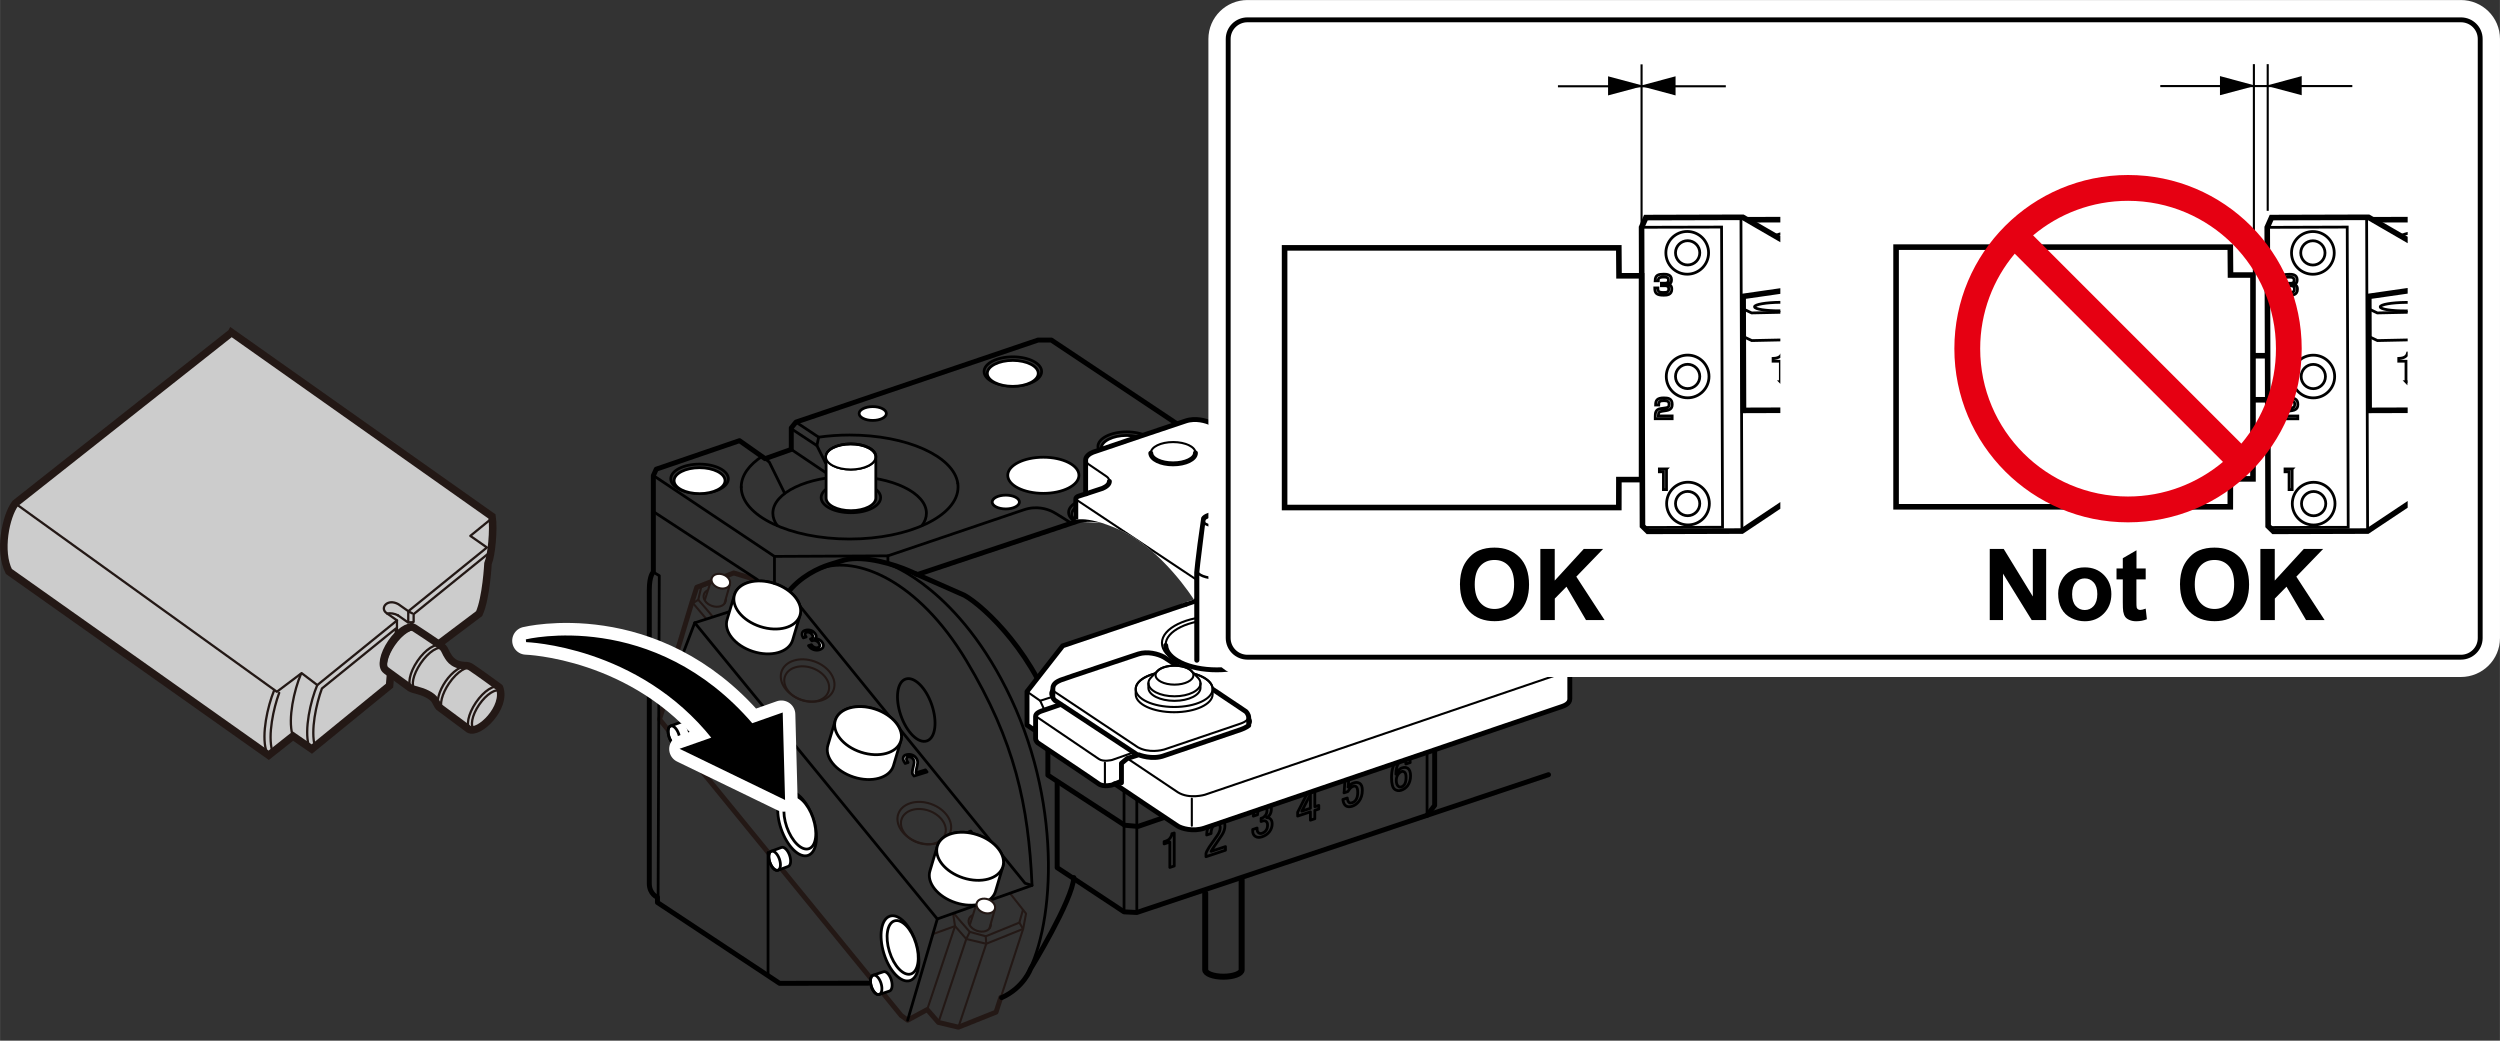 <?xml version="1.0" encoding="UTF-8"?><svg xmlns="http://www.w3.org/2000/svg" width="126.34mm" height="52.59mm" xmlns:xlink="http://www.w3.org/1999/xlink" viewBox="0 0 358.13 149.08"><rect x="0" y="0" width="358.13" height="149.08" fill="#333333" stroke="none"/><defs><clipPath id="clippath"><path d="M153.63,55.32v19.29s1.55-1.02,6.69,1.26c6.12,2.72,10.7,10.01,10.7,10.01l-22.45,7.5-8.06,8.15,29.66,22.37,61.44-21.4-.81-11.67-61.44-37.77-15.72,2.27Z" style="fill:none;"/></clipPath><clipPath id="clippath-1"><rect x="267.85" y="20.75" width="77.06" height="61.72" style="fill:none;"/></clipPath><clipPath id="clippath-2"><rect x="178.22" y="20.75" width="76.82" height="61.72" style="fill:none;"/></clipPath></defs><g id="_レイヤー_1"><ellipse cx="115.57" cy="98" rx="2.42" ry="3.3" transform="translate(-15.29 174.4) rotate(-70.58)" style="fill:none; stroke:#231815; stroke-linecap:round; stroke-linejoin:round; stroke-width:.3px;"/><ellipse cx="115.7" cy="97.49" rx="2.9" ry="3.95" transform="translate(-14.72 174.19) rotate(-70.58)" style="fill:none; stroke:#231815; stroke-linecap:round; stroke-linejoin:round; stroke-width:.3px;"/><polyline points="146.5 133.1 141.28 135.2 138.42 134.52 136.81 132.67 133.81 133.75" style="fill:none; stroke:#231815; stroke-linecap:round; stroke-linejoin:round; stroke-width:.3px;"/><polyline points="136.68 130.9 137.32 131.66 138.92 133.5 141.21 134.13 146.02 132.17 146.52 130.41" style="fill:none; stroke:#231815; stroke-linecap:round; stroke-linejoin:round; stroke-width:.3px;"/><polyline points="136.56 131.09 136.81 132.67 132.82 144.63" style="fill:none; stroke:#231815; stroke-linecap:round; stroke-linejoin:round; stroke-width:.3px;"/><polyline points="138.92 133.5 138.42 134.52 134.43 146.47" style="fill:none; stroke:#231815; stroke-linecap:round; stroke-linejoin:round; stroke-width:.3px;"/><polyline points="141.21 134.13 141.28 135.2 137.29 147.15" style="fill:none; stroke:#231815; stroke-linecap:round; stroke-linejoin:round; stroke-width:.3px;"/><line x1="146.02" y1="132.17" x2="146.5" y2="132.98" style="fill:none; stroke:#231815; stroke-linecap:round; stroke-linejoin:round; stroke-width:.3px;"/><path d="M141.94,132.46c0,.1-.02.2-.05.29-.22.63-1.09.89-1.95.59s-1.37-1.05-1.14-1.68c.08-.22.24-.4.45-.52" style="fill:none; stroke:#231815; stroke-linecap:round; stroke-linejoin:round; stroke-width:.3px;"/><line x1="142.52" y1="130.26" x2="141.75" y2="132.96" style="fill:none; stroke:#231815; stroke-linecap:round; stroke-linejoin:round; stroke-width:.3px;"/><line x1="139.92" y1="129.35" x2="138.97" y2="132.36" style="fill:none; stroke:#231815; stroke-linecap:round; stroke-linejoin:round; stroke-width:.3px;"/><path d="M103.98,85.92c0,.1-.02.2-.05.29-.22.63-1.09.89-1.95.59s-1.37-1.05-1.14-1.68c.08-.22.24-.4.45-.52" style="fill:none; stroke:#231815; stroke-linecap:round; stroke-linejoin:round; stroke-width:.3px;"/><line x1="104.56" y1="83.72" x2="103.79" y2="86.42" style="fill:none; stroke:#231815; stroke-linecap:round; stroke-linejoin:round; stroke-width:.3px;"/><line x1="101.97" y1="82.81" x2="101.01" y2="85.82" style="fill:none; stroke:#231815; stroke-linecap:round; stroke-linejoin:round; stroke-width:.3px;"/><polyline points="143.37 142.88 146.57 133.06 146.98 130.88 144.71 128.01" style="fill:none; stroke:#231815; stroke-linecap:round; stroke-linejoin:round; stroke-width:.3px;"/><path d="M102.07,88.35c-.1-.23-2.05-2.43-2.05-2.43l.43-1.82,1.12-.43" style="fill:none; stroke:#231815; stroke-linecap:round; stroke-linejoin:round; stroke-width:.3px;"/><polyline points="100.03 85.92 99.26 86.4 101.16 88.64" style="fill:none; stroke:#231815; stroke-linecap:round; stroke-linejoin:round; stroke-width:.3px;"/><polyline points="107.91 82.94 105.11 82.08 99.81 84.13 99.05 86.51 95.41 98.56 95.69 98.83 95.76 98.96 94.47 103.05 129.08 145.46 130.02 146.15 132.82 144.63 134.43 146.47 137.29 147.15 142.68 145 143.37 142.88" style="fill:none; stroke:#231815; stroke-linecap:round; stroke-linejoin:round; stroke-width:.71px;"/><ellipse cx="132.28" cy="118.44" rx="2.42" ry="3.3" transform="translate(-23.41 203.8) rotate(-70.58)" style="fill:none; stroke:#231815; stroke-linecap:round; stroke-linejoin:round; stroke-width:.3px;"/><ellipse cx="132.41" cy="117.92" rx="2.9" ry="3.95" transform="translate(-22.83 203.58) rotate(-70.58)" style="fill:none; stroke:#231815; stroke-linecap:round; stroke-linejoin:round; stroke-width:.3px;"/><path d="M168.47,109.26c0,1.43-2.28,2.59-5.1,2.59s-5.1-1.16-5.1-2.59,2.28-2.59,5.1-2.59,5.1,1.16,5.1,2.59Z" style="fill:#fff; stroke:#000; stroke-linecap:round; stroke-linejoin:round; stroke-width:.4px;"/><path d="M126.15,71.28c0,1.2-1.91,2.17-4.26,2.17s-4.26-.97-4.26-2.17,1.91-2.17,4.26-2.17,4.26.97,4.26,2.17Z" style="fill:none; stroke:#000; stroke-linecap:round; stroke-linejoin:round; stroke-width:.4px;"/><path d="M111.36,75.31c-.42-.56-.65-1.16-.65-1.79,0-2.92,4.93-5.28,11-5.28s11,2.36,11,5.28c0,.62-.22,1.22-.64,1.77" style="fill:none; stroke:#000; stroke-linecap:round; stroke-linejoin:round; stroke-width:.4px;"/><polyline points="107.71 86.59 99.52 89.22 96.43 97.31 95.76 98.96" style="fill:none; stroke:#000; stroke-linecap:round; stroke-linejoin:round; stroke-width:.4px;"/><path d="M116.47,117.18c.87,2.52.55,4.92-.71,5.36s-2.99-1.26-3.86-3.78c-.87-2.52-.55-4.92.71-5.36,1.26-.44,2.99,1.26,3.86,3.78Z" style="fill:#fff; stroke:#000; stroke-linecap:round; stroke-linejoin:round; stroke-width:.4px;"/><path d="M116.46,117.17c.72,2.08.46,4.06-.58,4.41-1.04.36-2.46-1.04-3.18-3.12-.72-2.08-.46-4.06.58-4.42,1.04-.36,2.46,1.04,3.18,3.12Z" style="fill:#fff; stroke:#000; stroke-linecap:round; stroke-linejoin:round; stroke-width:.4px;"/><path d="M133.47,100.95c.84,2.45.54,4.77-.69,5.19s-2.9-1.22-3.74-3.67c-.84-2.45-.54-4.77.69-5.19,1.22-.42,2.9,1.22,3.74,3.67Z" style="fill:none; stroke:#000; stroke-linecap:round; stroke-linejoin:round; stroke-width:.4px;"/><path d="M102.04,99.23c.87,2.52.55,4.92-.71,5.36-1.26.44-2.99-1.26-3.86-3.78-.87-2.52-.55-4.92.71-5.36,1.26-.44,2.99,1.26,3.86,3.78Z" style="fill:#fff; stroke:#000; stroke-linecap:round; stroke-linejoin:round; stroke-width:.4px;"/><path d="M102.03,99.23c.72,2.08.46,4.06-.58,4.42s-2.46-1.04-3.18-3.12c-.72-2.08-.46-4.06.58-4.41,1.04-.36,2.46,1.04,3.18,3.12Z" style="fill:#fff; stroke:#000; stroke-linecap:round; stroke-linejoin:round; stroke-width:.4px;"/><path d="M131.23,135.15c.78,2.55.39,4.94-.89,5.33-1.28.39-2.95-1.36-3.73-3.91-.78-2.55-.39-4.94.89-5.33,1.28-.39,2.95,1.36,3.73,3.91Z" style="fill:#fff; stroke:#000; stroke-linecap:round; stroke-linejoin:round; stroke-width:.4px;"/><path d="M131.21,135.14c.65,2.1.32,4.07-.73,4.39-1.05.32-2.43-1.12-3.07-3.22-.65-2.1-.32-4.07.73-4.39s2.43,1.12,3.07,3.22Z" style="fill:#fff; stroke:#000; stroke-linecap:round; stroke-linejoin:round; stroke-width:.4px;"/><path d="M143.49,142.92c3.17-1.43,4.15-4.14,4.15-4.14,0,0,6-9.81,6.19-13.06" style="fill:none; stroke:#000; stroke-linecap:round; stroke-linejoin:round; stroke-width:.71px;"/><path d="M131.25,82.24c2.5,1.1,6.9,3.04,6.9,3.04,2.81,1.56,10.56,8.75,13.31,19.06" style="fill:none; stroke:#000; stroke-linecap:round; stroke-linejoin:round; stroke-width:.71px;"/><path d="M112.65,85.15c1.94-2.62,4.75-3.81,6.12-4.25,1.37-.44,2.25-.69,2.25-.69,2.87-.69,7.19.69,9.19,1.56.28.12.64.28,1.04.46" style="fill:none; stroke:#000; stroke-linecap:round; stroke-linejoin:round; stroke-width:.71px;"/><path d="M114.4,86.59l32.44,39.94,1,.31c-.5-11.44-2.44-20.62-9.44-32.25-7-11.62-15.75-14.94-20.75-13.19" style="fill:none; stroke:#000; stroke-linecap:round; stroke-linejoin:round; stroke-width:.4px;"/><polyline points="99.52 89.22 134.27 131.65 147.83 126.84" style="fill:none; stroke:#000; stroke-linecap:round; stroke-linejoin:round; stroke-width:.4px;"/><line x1="134.27" y1="131.65" x2="130.02" y2="146.15" style="fill:none; stroke:#000; stroke-linecap:round; stroke-linejoin:round; stroke-width:.4px;"/><path d="M115.09,91.38c-.18-.24-.24-.48-.18-.69.06-.19.2-.32.43-.39.27-.08.53-.08.8,0,.24.08.44.23.6.44.16.21.22.39.17.54-.03.1-.09.17-.18.21.15,0,.29.01.43.06.24.08.44.23.6.44.17.23.23.45.17.65-.06.2-.24.35-.55.45-.26.08-.53.07-.81-.02-.28-.1-.5-.24-.65-.45l-.1-.13.42-.13.08.11c.1.14.25.24.43.3.14.05.27.05.39.01.16-.05.25-.13.29-.25.03-.12-.02-.26-.15-.44-.11-.15-.25-.25-.41-.31-.16-.05-.3-.06-.42-.02l-.15.05-.2-.27.11-.03c.11-.03.18-.11.22-.23.03-.12,0-.25-.13-.41-.1-.14-.24-.23-.4-.29-.12-.04-.24-.04-.36,0-.11.03-.18.1-.21.2-.03.12.01.27.15.47l-.4.13Z" style="fill:#fff; stroke:#000; stroke-linecap:round; stroke-linejoin:round; stroke-width:.4px;"/><path d="M129.66,109.35c-.25-.33-.34-.61-.27-.84.06-.19.19-.32.41-.38.27-.08.53-.08.8,0,.26.09.47.23.62.44.19.26.27.51.23.76-.04.23-.08.47-.14.69-.03.13-.05.25-.08.38-.02.11-.03.22-.03.32l1.37-.43.23.3-1.87.58-.2-.27c-.06-.11-.06-.3-.02-.54.09-.38.16-.7.21-.95.06-.26.02-.49-.14-.7-.1-.13-.22-.22-.39-.27-.12-.04-.24-.04-.35,0-.1.03-.16.09-.18.18-.05.16.03.37.22.62l-.42.13Z" style="fill:#fff; stroke:#000; stroke-linecap:round; stroke-linejoin:round; stroke-width:.4px;"/><path d="M138.85,119.13l.22-.07,2.06,2.76-.42.13-1.59-2.12-.55.17-.14-.19.17-.05c.17-.05.27-.14.31-.25.04-.13.02-.26-.06-.38Z" style="fill:#fff; stroke:#000; stroke-linecap:round; stroke-linejoin:round; stroke-width:.4px;"/><path d="M98.68,104.59c-.26-.76-.78-1.26-1.16-1.13-.23.08-1.22.46-1.46.54-.38.13-.47.85-.21,1.6.26.76.78,1.26,1.16,1.13.23-.08,1.22-.46,1.46-.54.38-.13.47-.85.21-1.6Z" style="fill:#fff; stroke:#000; stroke-linecap:round; stroke-linejoin:round; stroke-width:.4px;"/><path d="M97.22,105.13c.26.76.17,1.47-.21,1.6-.38.13-.9-.38-1.16-1.13-.26-.76-.17-1.47.21-1.6.38-.13.9.38,1.16,1.13Z" style="fill:none; stroke:#000; stroke-linecap:round; stroke-linejoin:round; stroke-width:.4px;"/><path d="M113.11,122.53c-.26-.76-.78-1.26-1.16-1.13-.23.08-1.22.46-1.46.54-.38.13-.47.85-.21,1.6.26.76.78,1.26,1.16,1.13.23-.08,1.22-.46,1.46-.54.38-.13.47-.85.21-1.6Z" style="fill:#fff; stroke:#000; stroke-linecap:round; stroke-linejoin:round; stroke-width:.4px;"/><path d="M111.65,123.07c.26.76.17,1.47-.21,1.6-.38.13-.9-.38-1.16-1.13-.26-.76-.17-1.47.21-1.6.38-.13.9.38,1.16,1.13Z" style="fill:none; stroke:#000; stroke-linecap:round; stroke-linejoin:round; stroke-width:.4px;"/><path d="M127.68,140.38c-.24-.76-.74-1.29-1.12-1.17-.23.07-1.24.42-1.48.49-.38.12-.5.83-.27,1.6.23.76.74,1.29,1.12,1.17.23-.07,1.24-.42,1.48-.49.38-.12.5-.83.27-1.6Z" style="fill:#fff; stroke:#000; stroke-linecap:round; stroke-linejoin:round; stroke-width:.4px;"/><path d="M126.21,140.87c.24.76.12,1.48-.27,1.6-.38.12-.88-.41-1.12-1.17-.24-.76-.12-1.48.27-1.6s.88.41,1.12,1.17Z" style="fill:none; stroke:#000; stroke-linecap:round; stroke-linejoin:round; stroke-width:.4px;"/><path d="M110.92,83.58c-2.58-.84-5.13-.14-5.69,1.57-.22.68-.85,2.92-1.06,3.56-.56,1.71,1.09,3.77,3.67,4.61s5.13.14,5.69-1.57c.22-.68.85-2.92,1.06-3.56.56-1.71-1.09-3.77-3.67-4.61Z" style="fill:#fff; stroke:#000; stroke-linecap:round; stroke-linejoin:round; stroke-width:.4px;"/><path d="M114.59,88.19c-.56,1.71-3.1,2.41-5.69,1.57-2.58-.84-4.23-2.91-3.67-4.61.56-1.71,3.1-2.41,5.69-1.57,2.58.84,4.23,2.91,3.67,4.61Z" style="fill:#fff; stroke:#000; stroke-linecap:round; stroke-linejoin:round; stroke-width:.4px;"/><path d="M125.36,101.58c-2.58-.84-5.13-.14-5.69,1.57-.22.68-.85,2.92-1.06,3.56-.56,1.71,1.09,3.77,3.67,4.61,2.58.84,5.13.14,5.69-1.57.22-.68.85-2.92,1.06-3.56.56-1.71-1.09-3.77-3.67-4.61Z" style="fill:#fff; stroke:#000; stroke-linecap:round; stroke-linejoin:round; stroke-width:.4px;"/><path d="M129.03,106.19c-.56,1.71-3.1,2.41-5.69,1.57-2.58-.84-4.23-2.91-3.67-4.61.56-1.71,3.1-2.41,5.69-1.57,2.58.84,4.23,2.91,3.67,4.61Z" style="fill:#fff; stroke:#000; stroke-linecap:round; stroke-linejoin:round; stroke-width:.4px;"/><path d="M139.98,119.58c-2.58-.84-5.13-.14-5.69,1.57-.22.68-.85,2.92-1.06,3.56-.56,1.71,1.09,3.77,3.67,4.61,2.58.84,5.13.14,5.69-1.57.22-.68.85-2.92,1.06-3.56.56-1.71-1.09-3.77-3.67-4.61Z" style="fill:#fff; stroke:#000; stroke-linecap:round; stroke-linejoin:round; stroke-width:.4px;"/><path d="M143.65,124.19c-.56,1.71-3.1,2.41-5.69,1.57-2.58-.84-4.23-2.91-3.67-4.61.56-1.71,3.1-2.41,5.69-1.57,2.58.84,4.23,2.91,3.67,4.61Z" style="fill:#fff; stroke:#000; stroke-linecap:round; stroke-linejoin:round; stroke-width:.4px;"/><polyline points="150.1 105.95 161.1 113.11 163.02 113.28 204.43 99.03 212.1 89.61" style="fill:none; stroke:#000; stroke-linecap:round; stroke-linejoin:round; stroke-width:.4px;"/><line x1="110.02" y1="139.72" x2="110.02" y2="122.13" style="fill:none; stroke:#000; stroke-linecap:round; stroke-linejoin:round; stroke-width:.4px;"/><polyline points="93.61 81.97 94.44 82.47 94.27 128.8" style="fill:none; stroke:#000; stroke-linecap:round; stroke-linejoin:round; stroke-width:.4px;"/><line x1="93.61" y1="73.3" x2="108.52" y2="83.05" style="fill:none; stroke:#000; stroke-linecap:round; stroke-linejoin:round; stroke-width:.4px;"/><path d="M93.61,68.13l17.33,11.58,16.25-.08,19.42-6.58c1.92-.67,3.42-.08,4,.17.58.25,2.75,1.67,2.75,1.67" style="fill:none; stroke:#000; stroke-linecap:round; stroke-linejoin:round; stroke-width:.4px;"/><line x1="110.94" y1="79.72" x2="110.94" y2="83.58" style="fill:none; stroke:#000; stroke-linecap:round; stroke-linejoin:round; stroke-width:.4px;"/><line x1="127.19" y1="79.63" x2="127.19" y2="80.63" style="fill:none; stroke:#000; stroke-linecap:round; stroke-linejoin:round; stroke-width:.4px;"/><path d="M106.18,69.77c0-1.66,1.13-3.19,3.04-4.43" style="fill:none; stroke:#000; stroke-linecap:round; stroke-linejoin:round; stroke-width:.4px;"/><path d="M137.2,69.23c.03.18.04.36.04.54,0,4.11-6.95,7.45-15.53,7.45s-15.53-3.34-15.53-7.45" style="fill:none; stroke:#000; stroke-linecap:round; stroke-linejoin:round; stroke-width:.4px;"/><path d="M114.02,60.47l3.25,2.16c1.41-.2,2.9-.31,4.44-.31,8.2,0,14.91,3.05,15.49,6.91" style="fill:none; stroke:#000; stroke-linecap:round; stroke-linejoin:round; stroke-width:.4px;"/><polyline points="117.27 62.63 117.02 63.84 118.27 66.34" style="fill:none; stroke:#000; stroke-linecap:round; stroke-linejoin:round; stroke-width:.4px;"/><line x1="117.02" y1="63.84" x2="113.52" y2="61.53" style="fill:none; stroke:#000; stroke-linecap:round; stroke-linejoin:round; stroke-width:.4px;"/><line x1="113.36" y1="64.39" x2="118.21" y2="67.66" style="fill:none; stroke:#000; stroke-linecap:round; stroke-linejoin:round; stroke-width:.4px;"/><path d="M125.46,65.41c0-1-1.59-1.81-3.56-1.81s-3.56.81-3.56,1.81v5.94c0,1,1.59,1.81,3.56,1.81s3.56-.81,3.56-1.81v-5.94Z" style="fill:#fff; stroke:#000; stroke-linecap:round; stroke-linejoin:round; stroke-width:.4px;"/><path d="M125.46,65.41c0,1-1.59,1.81-3.56,1.81s-3.56-.81-3.56-1.81,1.59-1.81,3.56-1.81,3.56.81,3.56,1.81Z" style="fill:none; stroke:#000; stroke-linecap:round; stroke-linejoin:round; stroke-width:.4px;"/><path d="M172.09,64.65c0-.81-1.28-1.46-2.87-1.46s-2.87.65-2.87,1.46v4.78c0,.81,1.28,1.46,2.87,1.46s2.87-.65,2.87-1.46v-4.78Z" style="fill:#fff; stroke:#000; stroke-linecap:round; stroke-linejoin:round; stroke-width:.4px;"/><ellipse cx="169.22" cy="64.65" rx="2.87" ry="1.46" style="fill:none; stroke:#000; stroke-linecap:round; stroke-linejoin:round; stroke-width:.4px;"/><path d="M193.34,78.82c0-.81-1.28-1.46-2.87-1.46s-2.87.65-2.87,1.46v4.78c0,.81,1.28,1.46,2.87,1.46s2.87-.65,2.87-1.46v-4.78Z" style="fill:#fff; stroke:#000; stroke-linecap:round; stroke-linejoin:round; stroke-width:.4px;"/><ellipse cx="190.47" cy="78.82" rx="2.87" ry="1.46" style="fill:none; stroke:#000; stroke-linecap:round; stroke-linejoin:round; stroke-width:.4px;"/><path d="M104.33,68.59c0,1.16-1.85,2.1-4.12,2.1s-4.12-.94-4.12-2.1,1.85-2.1,4.12-2.1,4.12.94,4.12,2.1Z" style="fill:none; stroke:#000; stroke-linecap:round; stroke-linejoin:round; stroke-width:.4px;"/><path d="M103.86,68.86c0,1.03-1.64,1.86-3.65,1.86s-3.65-.83-3.65-1.86,1.64-1.86,3.65-1.86,3.65.83,3.65,1.86Z" style="fill:#fff; stroke:#000; stroke-linecap:round; stroke-linejoin:round; stroke-width:.4px;"/><path d="M149.21,53.22c0,1.16-1.85,2.1-4.12,2.1s-4.12-.94-4.12-2.1,1.85-2.1,4.12-2.1,4.12.94,4.12,2.1Z" style="fill:none; stroke:#000; stroke-linecap:round; stroke-linejoin:round; stroke-width:.4px;"/><ellipse cx="145.08" cy="53.49" rx="3.65" ry="1.86" style="fill:#fff; stroke:#000; stroke-linecap:round; stroke-linejoin:round; stroke-width:.4px;"/><path d="M159.96,105.88c0,1.16-1.85,2.1-4.12,2.1s-4.12-.94-4.12-2.1,1.85-2.1,4.12-2.1,4.12.94,4.12,2.1Z" style="fill:none; stroke:#000; stroke-linecap:round; stroke-linejoin:round; stroke-width:.4px;"/><path d="M159.49,106.15c0,1.03-1.64,1.86-3.65,1.86s-3.65-.83-3.65-1.86,1.64-1.86,3.65-1.86,3.65.83,3.65,1.86Z" style="fill:#fff; stroke:#000; stroke-linecap:round; stroke-linejoin:round; stroke-width:.4px;"/><path d="M203.98,97.84c0,1.16-1.85,2.1-4.12,2.1s-4.12-.94-4.12-2.1,1.85-2.1,4.12-2.1,4.12.94,4.12,2.1Z" style="fill:none; stroke:#000; stroke-linecap:round; stroke-linejoin:round; stroke-width:.4px;"/><path d="M203.5,98.11c0,1.03-1.64,1.86-3.65,1.86s-3.65-.83-3.65-1.86,1.64-1.86,3.65-1.86,3.65.83,3.65,1.86Z" style="fill:#fff; stroke:#000; stroke-linecap:round; stroke-linejoin:round; stroke-width:.4px;"/><path d="M165.52,63.97c0,1.16-1.85,2.1-4.12,2.1s-4.12-.94-4.12-2.1,1.85-2.1,4.12-2.1,4.12.94,4.12,2.1Z" style="fill:none; stroke:#000; stroke-linecap:round; stroke-linejoin:round; stroke-width:.4px;"/><path d="M154.56,68.09c0,1.43-2.28,2.59-5.1,2.59s-5.1-1.16-5.1-2.59,2.28-2.59,5.1-2.59,5.1,1.16,5.1,2.59Z" style="fill:#fff; stroke:#000; stroke-linecap:round; stroke-linejoin:round; stroke-width:.4px;"/><path d="M165.05,64.24c0,1.03-1.64,1.86-3.65,1.86s-3.65-.83-3.65-1.86,1.64-1.86,3.65-1.86,3.65.83,3.65,1.86Z" style="fill:#fff; stroke:#000; stroke-linecap:round; stroke-linejoin:round; stroke-width:.4px;"/><path d="M182.52,87.47c0,1.16-1.85,2.1-4.12,2.1s-4.12-.94-4.12-2.1,1.85-2.1,4.12-2.1,4.12.94,4.12,2.1Z" style="fill:none; stroke:#000; stroke-linecap:round; stroke-linejoin:round; stroke-width:.4px;"/><path d="M182.05,87.73c0,1.03-1.64,1.86-3.65,1.86s-3.65-.83-3.65-1.86,1.64-1.86,3.65-1.86,3.65.83,3.65,1.86Z" style="fill:#fff; stroke:#000; stroke-linecap:round; stroke-linejoin:round; stroke-width:.4px;"/><path d="M153.98,74.71c-.56-.36-.9-.81-.9-1.31,0-1.16,1.85-2.1,4.12-2.1s4.12.94,4.12,2.1c0,.66-.61,1.26-1.56,1.64" style="fill:none; stroke:#000; stroke-linecap:round; stroke-linejoin:round; stroke-width:.4px;"/><path d="M154.23,74.75c-.43-.3-.68-.68-.68-1.08,0-1.03,1.64-1.86,3.65-1.86s3.65.83,3.65,1.86c0,.51-.41.98-1.07,1.31" style="fill:#fff; stroke:#000; stroke-linecap:round; stroke-linejoin:round; stroke-width:.4px;"/><ellipse cx="125.02" cy="59.24" rx="1.95" ry=".99" style="fill:#fff; stroke:#000; stroke-linecap:round; stroke-linejoin:round; stroke-width:.4px;"/><path d="M146.03,71.92c0,.55-.87.99-1.95.99s-1.95-.44-1.95-.99.87-.99,1.95-.99,1.95.44,1.95.99Z" style="fill:#fff; stroke:#000; stroke-linecap:round; stroke-linejoin:round; stroke-width:.4px;"/><path d="M197.78,95.17c0,.55-.87.99-1.95.99s-1.95-.44-1.95-.99.87-.99,1.95-.99,1.95.44,1.95.99Z" style="fill:#fff; stroke:#000; stroke-linecap:round; stroke-linejoin:round; stroke-width:.4px;"/><path d="M169.28,105c0,.55-.87.99-1.95.99s-1.95-.44-1.95-.99.87-.99,1.95-.99,1.95.44,1.95.99Z" style="fill:#fff; stroke:#000; stroke-linecap:round; stroke-linejoin:round; stroke-width:.4px;"/><path d="M206.22,90.31c0,.55-.87.99-1.95.99s-1.95-.44-1.95-.99.87-.99,1.95-.99,1.95.44,1.95.99Z" style="fill:#fff; stroke:#000; stroke-linecap:round; stroke-linejoin:round; stroke-width:.4px;"/><polyline points="109.61 65.72 110.21 66.22 112.4 70.66" style="fill:none; stroke:#000; stroke-linecap:round; stroke-linejoin:round; stroke-width:.4px;"/><path d="M167.39,102.01c0,1.43-2.28,2.59-5.1,2.59s-5.1-1.16-5.1-2.59,2.28-2.59,5.1-2.59,5.1,1.16,5.1,2.59Z" style="fill:#fff; stroke:#000; stroke-linecap:round; stroke-linejoin:round; stroke-width:.4px;"/><path d="M180.67,97.36c0,1.43-2.28,2.59-5.1,2.59s-5.1-1.16-5.1-2.59,2.28-2.59,5.1-2.59,5.1,1.16,5.1,2.59Z" style="fill:#fff; stroke:#000; stroke-linecap:round; stroke-linejoin:round; stroke-width:.4px;"/><path d="M194,92.69c0,1.43-2.28,2.59-5.1,2.59s-5.1-1.16-5.1-2.59,2.28-2.59,5.1-2.59,5.1,1.16,5.1,2.59Z" style="fill:#fff; stroke:#000; stroke-linecap:round; stroke-linejoin:round; stroke-width:.4px;"/><path d="M181.75,104.61c0,1.43-2.28,2.59-5.1,2.59s-5.1-1.16-5.1-2.59,2.28-2.59,5.1-2.59,5.1,1.16,5.1,2.59Z" style="fill:#fff; stroke:#000; stroke-linecap:round; stroke-linejoin:round; stroke-width:.4px;"/><path d="M195.09,99.94c0,1.43-2.28,2.59-5.1,2.59s-5.1-1.16-5.1-2.59,2.28-2.59,5.1-2.59,5.1,1.16,5.1,2.59Z" style="fill:#fff; stroke:#000; stroke-linecap:round; stroke-linejoin:round; stroke-width:.4px;"/><path d="M177.85,67.05s1.75-1.08,2.33-1.33c.26-.11,9.89-3.3,20.52-6.81" style="fill:none; stroke:#000; stroke-linecap:round; stroke-linejoin:round; stroke-width:.71px;"/><path d="M180.19,65.72s3.42-1.58,9.5,3.33c6.08,4.92,9.25,12,9.25,12" style="fill:none; stroke:#000; stroke-linecap:round; stroke-linejoin:round; stroke-width:.4px;"/><polyline points="205.52 102.88 205.52 115.38 204.43 116.8 162.85 130.72 161.02 130.63 151.44 124.3 151.44 112.05" style="fill:none; stroke:#000; stroke-linecap:round; stroke-linejoin:round; stroke-width:.71px;"/><line x1="204.43" y1="104.13" x2="204.43" y2="99.03" style="fill:none; stroke:#000; stroke-linecap:round; stroke-linejoin:round; stroke-width:.4px;"/><line x1="204.43" y1="116.8" x2="221.83" y2="110.98" style="fill:none; stroke:#000; stroke-linecap:round; stroke-linejoin:round; stroke-width:.71px;"/><line x1="204.43" y1="104.09" x2="204.43" y2="116.8" style="fill:none; stroke:#000; stroke-linecap:round; stroke-linejoin:round; stroke-width:.4px;"/><line x1="161.02" y1="130.63" x2="161.02" y2="113.11" style="fill:none; stroke:#000; stroke-linecap:round; stroke-linejoin:round; stroke-width:.4px;"/><line x1="162.85" y1="130.72" x2="162.85" y2="113.34" style="fill:none; stroke:#000; stroke-linecap:round; stroke-linejoin:round; stroke-width:.4px;"/><path d="M127.44,80.88s10,3.42,17.42,19.25c7.42,15.83,6.17,33.33,1.83,40.25" style="fill:none; stroke:#000; stroke-linecap:round; stroke-linejoin:round; stroke-width:.4px;"/><path d="M172.86,119.58c0-.56.15-1.04.44-1.43.24-.32.52-.53.85-.64.4-.13.72-.12.96.04.24.16.36.41.36.76,0,.44-.14.87-.41,1.29-.26.4-.52.78-.79,1.17-.15.21-.29.43-.44.64-.13.19-.24.37-.33.55l2.05-.68v.52l-2.79.93v-.46c.04-.19.19-.5.46-.92.46-.64.83-1.18,1.12-1.6.31-.43.46-.83.46-1.19,0-.22-.07-.38-.22-.47-.11-.07-.25-.08-.41-.03-.15.05-.27.15-.38.29-.2.27-.3.62-.3,1.06l-.63.21Z" style="fill:none; stroke:#000; stroke-linecap:round; stroke-linejoin:round; stroke-width:.4px;"/><path d="M179.55,116.89c0-.42.14-.81.41-1.18.24-.32.53-.53.88-.65.4-.13.72-.12.96.04.22.15.33.4.33.77s-.09.67-.27.91c-.13.17-.26.29-.41.36.18,0,.34.03.46.12.22.15.33.4.33.77,0,.4-.13.77-.38,1.11-.26.34-.61.59-1.07.74-.38.13-.7.11-.96-.06-.26-.17-.38-.43-.38-.77v-.22l.63-.21v.19c0,.24.08.41.25.52.13.09.28.1.46.04.24-.08.43-.22.57-.41.15-.19.22-.45.22-.76,0-.25-.07-.43-.22-.53-.15-.1-.31-.12-.49-.05l-.22.07v-.46l.16-.05c.16-.05.32-.18.46-.37.15-.19.22-.43.22-.7,0-.24-.07-.4-.22-.5-.11-.07-.26-.08-.44-.02-.16.05-.31.17-.44.34-.15.19-.23.46-.25.79l-.6.2Z" style="fill:none; stroke:#000; stroke-linecap:round; stroke-linejoin:round; stroke-width:.4px;"/><path d="M187.72,112.77l.63-.21v3.01l.57-.19v.52l-.57.19v1.2l-.63.21v-1.2l-1.83.61v-.55l1.83-3.59ZM187.72,113.79l-1.23,2.41,1.23-.41v-2Z" style="fill:none; stroke:#000; stroke-linecap:round; stroke-linejoin:round; stroke-width:.4px;"/><path d="M192.7,111.11l2.35-.78v.52l-1.83.61v.08c-.02.35-.05.7-.08,1.04-.02.06-.03.12-.03.17.24-.3.49-.49.77-.58.36-.12.66-.1.9.05.26.17.38.5.38.99,0,.62-.16,1.15-.49,1.59-.26.34-.57.57-.96.7-.36.12-.67.1-.9-.05-.24-.16-.38-.46-.44-.92l.63-.21c.04.33.13.55.27.65.11.07.25.08.41.03.22-.07.39-.19.52-.36.2-.27.3-.64.3-1.11s-.08-.74-.25-.85c-.11-.07-.24-.09-.38-.04-.22.07-.41.22-.57.44-.11.15-.18.25-.22.32l-.55.18c.02-.08.03-.15.03-.2l.14-2.15v-.11Z" style="fill:none; stroke:#000; stroke-linecap:round; stroke-linejoin:round; stroke-width:.4px;"/><path d="M199.99,109.01c.22-.29.49-.49.82-.6.35-.12.63-.1.85.05.24.16.36.42.36.78l-.63.21c0-.25-.05-.42-.16-.49-.11-.07-.25-.08-.41-.03-.16.05-.3.16-.41.3-.29.39-.44.95-.44,1.68.07-.15.16-.3.27-.45.16-.22.36-.37.6-.45.33-.11.6-.09.82.05.27.18.41.55.41,1.09s-.15,1.04-.44,1.43c-.22.29-.52.5-.9.63-.33.11-.63.07-.9-.11-.33-.22-.49-.79-.49-1.72,0-1,.22-1.8.66-2.38ZM200.32,110.87c-.2.27-.3.57-.3.92,0,.44.11.73.33.88.13.09.26.1.41.05.16-.05.3-.16.41-.3.16-.22.25-.56.25-1.04,0-.42-.08-.68-.25-.79-.13-.08-.26-.11-.38-.06-.18.06-.34.18-.46.35Z" style="fill:none; stroke:#000; stroke-linecap:round; stroke-linejoin:round; stroke-width:.4px;"/><path d="M167.88,119.44l.33-.11v4.73l-.63.21v-3.64l-.82.27v-.33l.25-.08c.26-.09.46-.22.6-.42.16-.22.25-.43.27-.64Z" style="fill:none; stroke:#000; stroke-linecap:round; stroke-linejoin:round; stroke-width:.4px;"/><path d="M131.44,82.3l23-7.67c3.83-1.25,14.83,2.33,20.67,18l-19.75,6.75-5.25,6.67v5l11,7.17,1.92.17,41.41-14.25,7.67-9.42v-5l-61.5-41h-1.92l-34.67,11.75-.67.83v3.08l-3.75,1.33-3.67-2.58-11.92,4.08-.42.92v13.83s-.58.42-.58,2.58v42c0,1.58,1.17,2,1.17,2v.75l17.5,11.58,12.68-.02" style="fill:none; stroke:#000; stroke-linecap:round; stroke-linejoin:round; stroke-width:.71px;"/><ellipse cx="121.82" cy="65.38" rx="3.57" ry="1.83" style="fill:#fff;"/><path d="M125.43,65.45c0,1-1.59,1.81-3.56,1.81s-3.56-.81-3.56-1.81,1.59-1.81,3.56-1.81,3.56.81,3.56,1.81Z" style="fill:none; stroke:#000; stroke-miterlimit:10; stroke-width:.3px;"/><path d="M118.3,65.98v-.53c0-1,1.59-1.81,3.56-1.81s3.56.81,3.56,1.81v.48" style="fill:none; stroke:#000; stroke-miterlimit:10; stroke-width:.3px;"/><rect x="90.06" y="45.74" width="138.61" height="103.35" style="fill:none;"/><ellipse cx="103.26" cy="83.27" rx="1.01" ry="1.37" transform="translate(-9.61 152.96) rotate(-70.58)" style="fill:#fff; stroke:#231815; stroke-linecap:round; stroke-linejoin:round; stroke-width:.3px;"/><ellipse cx="141.22" cy="129.81" rx="1.01" ry="1.37" transform="translate(-28.16 219.82) rotate(-70.58)" style="fill:#fff; stroke:#231815; stroke-linecap:round; stroke-linejoin:round; stroke-width:.3px;"/><path d="M172.65,127.96v10.97c0,.55,1.17.99,2.61.99s2.61-.44,2.61-.99v-12.85" style="fill:none; stroke:#000; stroke-linecap:round; stroke-linejoin:round; stroke-width:.86px;"/><path d="M107.7,103.84c-14.17-16.52-32.33-12.05-32.33-12.05,0,0,16.17.5,26.85,13.98l-4.36,1.53,14.39,6.98-.32-11.93-4.23,1.49Z" style="stroke:#fff; stroke-linecap:round; stroke-linejoin:round; stroke-width:4px;"/><path d="M107.7,103.84c-14.17-16.52-32.33-12.05-32.33-12.05,0,0,16.17.5,26.85,13.98l-4.36,1.53,14.39,6.98-.32-11.93-4.23,1.49Z" style="stroke:#000; stroke-width:.4px;"/></g><g id="_レイヤー_3"><g style="clip-path:url(#clippath);"><path d="M148.29,104.66l-1.17-.79v-4.8l5.12-6.56,17.63-5.95h-.33s-15.43-10.29-15.43-10.29v-4.66s-.11-.38.43-.54c.17-.05.58-.18,1.05-.34h-.07s0-4.38,0-4.84.49-.89,1.06-1.11c.57-.22,13.26-4.47,13.26-4.47,1.44-.49,2.98,0,3.55.27.57.27,50.95,34.05,50.95,34.05.52.38.54.52.54.89v4.61c0,.68-.81.98-1.11,1.08-.3.11-51.24,17.43-51.24,17.43-1.63.54-3.25.05-3.82-.3-.57-.35-9.03-6.05-9.03-6.05l-.35.16s-1.25.35-1.95-.16c-.7-.52-8.73-5.88-8.73-5.88,0,0-.3-.27-.3-.62v-3.15c0-.43.52-.7,1.27-.92l2.3-.79" style="fill:#fff; stroke:#000; stroke-linecap:round; stroke-linejoin:round; stroke-width:.7px;"/><path d="M169.88,86.56l3.57-1.21c.43-.11.43-.46.43-.46" style="fill:none; stroke:#000; stroke-linecap:round; stroke-linejoin:round; stroke-width:.7px;"/><path d="M155.6,70.73c1.01-.33,2.34-.77,2.34-.77.62-.27.98-.62.98-1" style="fill:none; stroke:#000; stroke-linecap:round; stroke-linejoin:round; stroke-width:.7px;"/><path d="M155.53,65.89c0,.34.47.66.47.66l2.4,1.63c.57.37.53.69.45.98" style="fill:none; stroke:#000; stroke-linecap:round; stroke-linejoin:round; stroke-width:.3px;"/><path d="M154.25,71.19s-.28.24.08.49,19.11,12.73,19.11,12.73c.41.28.49.53.28.85" style="fill:none; stroke:#000; stroke-linecap:round; stroke-linejoin:round; stroke-width:.3px;"/><polyline points="147.12 99.08 149.01 100.39 149.62 101.73" style="fill:none; stroke:#000; stroke-linecap:round; stroke-linejoin:round; stroke-width:.3px;"/><path d="M160.65,112.14v-2.79l.84-.7,1.63-.52s1.93.79,3.69.11c0,0,10.17-3.47,10.9-3.71s1.17-.6,1.17-.6v-1.11c0-.52-.41-.89-.41-.89,0,0-10.85-7.29-11.71-7.78-.87-.49-2.41-.87-3.69-.46,0,0-10.87,3.61-11.14,3.74-.27.14-1.11.41-1.11,1.22v1.17c0,.27.3.52.3.52l11.79,7.78" style="fill:none; stroke:#000; stroke-linecap:round; stroke-linejoin:round; stroke-width:.7px;"/><line x1="159.68" y1="112.31" x2="160.54" y2="111.95" style="fill:none; stroke:#000; stroke-linecap:round; stroke-linejoin:round; stroke-width:.7px;"/><line x1="149.01" y1="100.39" x2="150.81" y2="99.81" style="fill:none; stroke:#000; stroke-linecap:round; stroke-linejoin:round; stroke-width:.3px;"/><path d="M150.81,98.64c-.54.54-.43,1.11.14,1.55" style="fill:none; stroke:#000; stroke-linecap:round; stroke-linejoin:round; stroke-width:.3px;"/><path d="M150.81,98.37c0,.65.38.81.38.81l11.79,7.86c1.57.89,3.47.43,3.8.33s10.87-3.69,10.87-3.69c.89-.3,1.25-.68,1.25-1.14" style="fill:none; stroke:#000; stroke-linecap:round; stroke-linejoin:round; stroke-width:.3px;"/><path d="M179.09,102.98c.33.57-.22.95-.22.95" style="fill:none; stroke:#000; stroke-linecap:round; stroke-linejoin:round; stroke-width:.3px;"/><path d="M148.51,102.19c-.19.33.14.6.14.6l8.76,5.94c.65.46,1.9.14,1.9.14l3.01-1.06" style="fill:none; stroke:#000; stroke-linecap:round; stroke-linejoin:round; stroke-width:.3px;"/><path d="M161.49,108.65l7.24,4.85c1.65,1.03,3.88.35,3.88.35l51.14-17.41s1.14-.33,1.14-1.08" style="fill:none; stroke:#000; stroke-linecap:round; stroke-linejoin:round; stroke-width:.3px;"/><path d="M173.71,98.71c0-1.42-2.47-2.57-5.51-2.57s-5.51,1.15-5.51,2.57v.75c0,1.42,2.47,2.57,5.51,2.57s5.51-1.15,5.51-2.57v-.75Z" style="fill:#fff; stroke:#000; stroke-linecap:round; stroke-linejoin:round; stroke-width:.3px;"/><path d="M173.71,98.71c0,1.42-2.47,2.57-5.51,2.57s-5.51-1.15-5.51-2.57,2.47-2.57,5.51-2.57,5.51,1.15,5.51,2.57Z" style="fill:none; stroke:#000; stroke-linecap:round; stroke-linejoin:round; stroke-width:.3px;"/><path d="M170.68,96.12c-.44-.45-1.37-.76-2.44-.76s-1.98.3-2.42.75c-.15.15-.9.88-1.08,1.12-.15.2-.23.42-.23.65v.65c0,1.03,1.67,1.87,3.73,1.87s3.73-.84,3.73-1.87v-.65c0-.32-.16-.61-.44-.87-.16-.15-.72-.74-.86-.88Z" style="fill:#fff; stroke:#000; stroke-linecap:round; stroke-linejoin:round; stroke-width:.3px;"/><path d="M170.96,96.72c0,.75-1.21,1.36-2.71,1.36s-2.71-.61-2.71-1.36,1.21-1.36,2.71-1.36,2.71.61,2.71,1.36Z" style="fill:none; stroke:#000; stroke-linecap:round; stroke-linejoin:round; stroke-width:.3px;"/><path d="M171.98,97.88c0,1.03-1.67,1.87-3.73,1.87s-3.73-.84-3.73-1.87" style="fill:none; stroke:#000; stroke-linecap:round; stroke-linejoin:round; stroke-width:.3px;"/><line x1="158.28" y1="109.26" x2="158.28" y2="112.19" style="fill:none; stroke:#000; stroke-linecap:round; stroke-linejoin:round; stroke-width:.3px;"/><line x1="170.73" y1="114.42" x2="170.73" y2="118.29" style="fill:none; stroke:#000; stroke-linecap:round; stroke-linejoin:round; stroke-width:.3px;"/><path d="M182.15,92.11c0,2.12-3.51,3.84-7.85,3.84s-7.85-1.72-7.85-3.84,3.51-3.84,7.85-3.84,7.85,1.72,7.85,3.84Z" style="fill:none; stroke:#000; stroke-linecap:round; stroke-linejoin:round; stroke-width:.3px;"/><path d="M166.98,92.46s0-.06,0-.09c0-1.98,3.28-3.59,7.32-3.59s7.32,1.61,7.32,3.59" style="fill:none; stroke:#000; stroke-linecap:round; stroke-linejoin:round; stroke-width:.3px;"/><path d="M181.63,92.37c0,1.98-3.28,3.59-7.32,3.59s-7.23-1.56-7.32-3.5" style="fill:none; stroke:#000; stroke-linecap:round; stroke-linejoin:round; stroke-width:.7px;"/><path d="M185.58,78.75s0-.03,0-.04c0-.86,1.43-1.56,3.2-1.56s3.2.7,3.2,1.56" style="fill:none; stroke:#000; stroke-linecap:round; stroke-linejoin:round; stroke-width:.3px;"/><path d="M191.98,78.71c0,.86-1.43,1.56-3.2,1.56s-3.15-.68-3.2-1.53" style="fill:none; stroke:#000; stroke-linecap:round; stroke-linejoin:round; stroke-width:.7px;"/><path d="M198.62,85.91s0-.03,0-.04c0-.95,1.57-1.72,3.51-1.72s3.51.77,3.51,1.72" style="fill:none; stroke:#000; stroke-linecap:round; stroke-linejoin:round; stroke-width:.3px;"/><path d="M205.63,85.86c0,.95-1.57,1.72-3.51,1.72s-3.46-.75-3.5-1.67" style="fill:none; stroke:#000; stroke-linecap:round; stroke-linejoin:round; stroke-width:.7px;"/><path d="M164.86,64.93s0-.03,0-.04c0-.86,1.43-1.56,3.2-1.56s3.2.7,3.2,1.56" style="fill:none; stroke:#000; stroke-linecap:round; stroke-linejoin:round; stroke-width:.3px;"/><path d="M171.25,64.89c0,.86-1.43,1.56-3.2,1.56s-3.15-.68-3.2-1.53" style="fill:none; stroke:#000; stroke-linecap:round; stroke-linejoin:round; stroke-width:.7px;"/></g><path d="M207.42,84.21c0-1.48-2.46-2.69-5.49-2.69s-5.49,1.2-5.49,2.69v1.69c0,1.48,2.46,2.69,5.49,2.69s5.49-1.2,5.49-2.69v-1.69Z" style="fill:#fff; stroke:#000; stroke-linecap:round; stroke-linejoin:round; stroke-width:.7px;"/><ellipse cx="201.93" cy="84.21" rx="5.49" ry="2.69" style="fill:none; stroke:#000; stroke-linecap:round; stroke-linejoin:round; stroke-width:.3px;"/><path d="M205.4,84.21c0,.94-1.55,1.7-3.46,1.7s-3.46-.76-3.46-1.7,1.55-1.7,3.46-1.7,3.46.76,3.46,1.7Z" style="fill:none; stroke:#000; stroke-linecap:round; stroke-linejoin:round; stroke-width:.3px;"/><path d="M208.85,77.04c0-1.87-3.1-3.39-6.92-3.39s-6.92,1.52-6.92,3.39v4.64c0,1.87,3.1,3.39,6.92,3.39s6.92-1.52,6.92-3.39v-4.64Z" style="fill:#fff; stroke:#000; stroke-linecap:round; stroke-linejoin:round; stroke-width:.7px;"/><path d="M208.85,77.04c0,1.87-3.1,3.39-6.92,3.39s-6.92-1.52-6.92-3.39,3.1-3.39,6.92-3.39,6.92,1.52,6.92,3.39Z" style="fill:none; stroke:#000; stroke-linecap:round; stroke-linejoin:round; stroke-width:.3px;"/><path d="M208.01,76.6c0,1.64-2.72,2.97-6.07,2.97s-6.07-1.33-6.07-2.97,2.72-2.97,6.07-2.97,6.07,1.33,6.07,2.97Z" style="fill:none; stroke:#000; stroke-linecap:round; stroke-linejoin:round; stroke-width:.3px;"/><line x1="201.93" y1="80.42" x2="201.93" y2="85" style="fill:none; stroke:#000; stroke-linecap:round; stroke-linejoin:round; stroke-width:.3px;"/><line x1="200.63" y1="80.38" x2="200.63" y2="84.96" style="fill:none; stroke:#000; stroke-linecap:round; stroke-linejoin:round; stroke-width:.3px;"/><line x1="199.41" y1="80.21" x2="199.41" y2="84.78" style="fill:none; stroke:#000; stroke-linecap:round; stroke-linejoin:round; stroke-width:.3px;"/><line x1="198.19" y1="79.89" x2="198.19" y2="84.47" style="fill:none; stroke:#000; stroke-linecap:round; stroke-linejoin:round; stroke-width:.3px;"/><line x1="197.29" y1="79.57" x2="197.29" y2="84.15" style="fill:none; stroke:#000; stroke-linecap:round; stroke-linejoin:round; stroke-width:.3px;"/><line x1="196.48" y1="79.15" x2="196.48" y2="83.73" style="fill:none; stroke:#000; stroke-linecap:round; stroke-linejoin:round; stroke-width:.3px;"/><line x1="195.77" y1="78.63" x2="195.77" y2="83.21" style="fill:none; stroke:#000; stroke-linecap:round; stroke-linejoin:round; stroke-width:.3px;"/><line x1="195.37" y1="78.12" x2="195.37" y2="82.7" style="fill:none; stroke:#000; stroke-linecap:round; stroke-linejoin:round; stroke-width:.3px;"/><line x1="203.19" y1="80.38" x2="203.19" y2="84.96" style="fill:none; stroke:#000; stroke-linecap:round; stroke-linejoin:round; stroke-width:.3px;"/><line x1="204.42" y1="80.21" x2="204.42" y2="84.78" style="fill:none; stroke:#000; stroke-linecap:round; stroke-linejoin:round; stroke-width:.3px;"/><line x1="205.64" y1="79.89" x2="205.64" y2="84.47" style="fill:none; stroke:#000; stroke-linecap:round; stroke-linejoin:round; stroke-width:.3px;"/><line x1="206.54" y1="79.57" x2="206.54" y2="84.15" style="fill:none; stroke:#000; stroke-linecap:round; stroke-linejoin:round; stroke-width:.3px;"/><line x1="207.35" y1="79.15" x2="207.35" y2="83.73" style="fill:none; stroke:#000; stroke-linecap:round; stroke-linejoin:round; stroke-width:.3px;"/><line x1="208.05" y1="78.63" x2="208.05" y2="83.21" style="fill:none; stroke:#000; stroke-linecap:round; stroke-linejoin:round; stroke-width:.3px;"/><line x1="208.46" y1="78.12" x2="208.46" y2="82.7" style="fill:none; stroke:#000; stroke-linecap:round; stroke-linejoin:round; stroke-width:.3px;"/><g id="_編集モード"><path d="M177.29,94.66c0-5.95.01-12.31.01-12.55,0-.49-.92-7.7-.94-7.75-.17-.39-.99-.69-1.99-.69s-1.79.29-1.98.67c-.03.05-.95,7.18-.95,7.66,0,.24,0,6.6.01,12.57" style="fill:#fff; stroke:#000; stroke-linecap:round; stroke-linejoin:round; stroke-width:.73px;"/><path d="M176.39,74.61c0,.44-.9.79-2.02.79s-2.02-.35-2.02-.79.9-.79,2.02-.79,2.02.36,2.02.79Z" style="fill:none; stroke:#000; stroke-linecap:round; stroke-linejoin:round; stroke-width:.37px;"/><path d="M177.28,81.72c0,.63-1.3,1.14-2.91,1.14s-2.91-.51-2.91-1.14" style="fill:none; stroke:#000; stroke-linecap:round; stroke-linejoin:round; stroke-width:.37px;"/></g><path d="M355.3,5.58c0-1.52-1.24-2.74-2.77-2.74h-173.82c-1.53,0-2.77,1.23-2.77,2.74v85.83c0,1.51,1.24,2.74,2.77,2.74h173.82c1.53,0,2.77-1.23,2.77-2.74V5.58Z" style="fill:#fff; stroke:#fff; stroke-linecap:round; stroke-linejoin:round; stroke-width:5.67px;"/><path d="M355.3,5.58c0-1.52-1.24-2.74-2.77-2.74h-173.82c-1.53,0-2.77,1.23-2.77,2.74v85.83c0,1.51,1.24,2.74,2.77,2.74h173.82c1.53,0,2.77-1.23,2.77-2.74V5.58Z" style="fill:none; stroke:#000; stroke-linecap:round; stroke-linejoin:round; stroke-width:.7px;"/><g style="clip-path:url(#clippath-1);"><rect x="316.43" y="50.96" width="11.13" height="6.31" style="fill:#fff; stroke:#000; stroke-miterlimit:10; stroke-width:.8px;"/><polyline points="345.52 42.02 345.5 34.72 339.3 31.13 325.41 31.17 324.79 32.57 324.92 75.36 325.69 76.12 339.17 76.08 346.38 71.27 346.34 58.83" style="fill:#fff; stroke:#000; stroke-miterlimit:10; stroke-width:.8px;"/><path d="M327.13,41.28c0,.37,0,.63.78.63.53,0,.77-.08.77-.49,0-.2-.02-.48-.58-.48h-.47s0-.36,0-.36h.47c.19,0,.54,0,.54-.43,0-.34-.2-.45-.65-.45-.8,0-.8.25-.81.54h-.45c.02-.84.47-.95,1.23-.95.35,0,1.11,0,1.12.8,0,.53-.33.62-.42.64.12.04.46.16.46.7,0,.83-.7.87-1.16.87-1.06,0-1.28-.32-1.28-1.04h.45Z" style="fill:none; stroke:#000; stroke-miterlimit:10; stroke-width:.4px;"/><path d="M327.66,58.94c-.26.04-.46.1-.46.57v.08s1.97,0,1.97,0v.41s-2.42,0-2.42,0v-.33c0-.47.03-1.01.75-1.12l.74-.11c.33-.05.49-.14.49-.51s-.17-.52-.73-.52c-.63,0-.76.15-.76.62h-.44c0-.64.19-1.02,1.18-1.02.57,0,1.2.07,1.2.92,0,.39-.12.58-.32.71-.12.08-.27.15-.48.18l-.71.11Z" style="fill:none; stroke:#000; stroke-miterlimit:10; stroke-width:.4px;"/><path d="M328.36,67.18v2.96s-.44,0-.44,0v-2.55s-.58,0-.58,0v-.41s1.02,0,1.02,0Z" style="fill:none; stroke:#000; stroke-miterlimit:10; stroke-width:.4px;"/><polyline points="324.92 75.57 336.39 75.54 336.25 32.53 324.72 32.57" style="fill:none; stroke:#000; stroke-miterlimit:10; stroke-width:.4px;"/><line x1="339.03" y1="31.27" x2="339.17" y2="76.15" style="fill:none; stroke:#000; stroke-miterlimit:10; stroke-width:.4px;"/><path d="M345.57,35.28h.56s.27-1.53.69-1.53,17.16-.05,18.41-.06,1.48,7.57,1.48,7.57l-19.45.06-7.92,1.14.05,16.33,39.6-.13-.03-10.77,10.9-1.91v-3.75s-8.45-10.88-8.45-10.88l-41.48.13" style="fill:none; stroke:#000; stroke-miterlimit:10; stroke-width:.8px;"/><line x1="346.13" y1="35.28" x2="346.15" y2="41.46" style="fill:none; stroke:#000; stroke-miterlimit:10; stroke-width:.4px;"/><line x1="346.82" y1="33.75" x2="346.84" y2="41.39" style="fill:none; stroke:#000; stroke-miterlimit:10; stroke-width:.4px;"/><path d="M351.81,29.63c2.15,0,2.09.55,2.09.55v3.54s-4.23.01-4.23.01v-3.68s.13-.42,2.14-.42Z" style="fill:#fff; stroke:#000; stroke-miterlimit:10; stroke-width:.4px;"/><path d="M348.55,32.84s-2.78.15-4.86.99" style="fill:none; stroke:#000; stroke-miterlimit:10; stroke-width:.4px;"/><line x1="348.55" y1="33.81" x2="348.55" y2="31.59" style="fill:none; stroke:#000; stroke-miterlimit:10; stroke-width:.4px;"/><line x1="354.8" y1="31.43" x2="354.81" y2="33.72" style="fill:none; stroke:#000; stroke-miterlimit:10; stroke-width:.4px;"/><path d="M354.94,32.61c3.89-.01,6.33,1.16,6.33,1.16" style="fill:none; stroke:#000; stroke-miterlimit:10; stroke-width:.4px;"/><ellipse cx="361.66" cy="41.99" rx="3.71" ry=".61" transform="translate(-.13 1.14) rotate(-.18)" style="fill:none; stroke:#000; stroke-miterlimit:10; stroke-width:.4px;"/><ellipse cx="349.99" cy="42.23" rx="3.71" ry=".61" transform="translate(-.13 1.11) rotate(-.18)" style="fill:none; stroke:#000; stroke-miterlimit:10; stroke-width:.4px;"/><ellipse cx="356.35" cy="43.64" rx="3.71" ry=".61" transform="translate(-.37 3.15) rotate(-.51)" style="fill:none; stroke:#000; stroke-miterlimit:10; stroke-width:.4px;"/><ellipse cx="344.68" cy="43.95" rx="3.71" ry=".61" transform="translate(-.37 3.05) rotate(-.51)" style="fill:none; stroke:#000; stroke-miterlimit:10; stroke-width:.4px;"/><polyline points="378.96 47.89 377.67 48 340.58 48.79 339.38 48.22" style="fill:none; stroke:#000; stroke-miterlimit:10; stroke-width:.4px;"/><polyline points="389.8 42.33 377.66 44.04 340.56 44.83 339.36 44.26" style="fill:none; stroke:#000; stroke-miterlimit:10; stroke-width:.4px;"/><circle cx="331.39" cy="53.94" r="1.74" style="fill:none; stroke:#000; stroke-miterlimit:10; stroke-width:.4px;"/><circle cx="331.39" cy="53.94" r="3.06" style="fill:none; stroke:#000; stroke-miterlimit:10; stroke-width:.4px;"/><circle cx="331.33" cy="36.23" r="1.74" style="fill:none; stroke:#000; stroke-miterlimit:10; stroke-width:.4px;"/><circle cx="331.33" cy="36.23" r="3.06" style="fill:none; stroke:#000; stroke-miterlimit:10; stroke-width:.4px;"/><circle cx="331.44" cy="72.15" r="1.74" style="fill:none; stroke:#000; stroke-miterlimit:10; stroke-width:.4px;"/><circle cx="331.44" cy="72.15" r="3.06" style="fill:none; stroke:#000; stroke-miterlimit:10; stroke-width:.4px;"/><path d="M344.67,54.7v-2.95s-1.04,0-1.04,0v-.4c1.03-.04,1.18-.48,1.27-.78h.45s.01,4.12.01,4.12h-.7Z" style="fill:none; stroke:#000; stroke-miterlimit:10; stroke-width:.4px;"/><path d="M350.96,53.13c-.68.43-.97.62-1.12,1.01h2.42s0,.54,0,.54h-3.2c.1-.94.3-1.15,1.49-1.95.79-.53,1-.71,1-1.08,0-.32-.23-.67-.84-.66-.81,0-.83.62-.85.93h-.7c.03-.34.06-.64.31-.95.34-.43.92-.52,1.28-.52.86,0,1.51.49,1.51,1.22,0,.61-.36.88-1.32,1.48Z" style="fill:none; stroke:#000; stroke-miterlimit:10; stroke-width:.4px;"/><path d="M356.5,54.8c-.3,0-.97-.05-1.36-.55-.23-.3-.25-.56-.26-.79h.68c0,.2.04.82.92.82.43,0,.9-.19.9-.8,0-.31-.12-.44-.22-.52-.23-.2-.59-.23-.76-.23-.06,0-.17,0-.26.02v-.52c.12.02.25.02.27.02.2,0,.82-.06.82-.69,0-.47-.41-.62-.75-.62-.82,0-.85.62-.86.82h-.63c.03-.33.11-1.34,1.53-1.34.7,0,1.45.33,1.45,1.13,0,.5-.29.72-.6.88.19.07.76.29.76,1.03,0,.9-.77,1.35-1.63,1.36Z" style="fill:none; stroke:#000; stroke-miterlimit:10; stroke-width:.4px;"/><polyline points="347.24 58.9 347.28 71.47 347.7 71.96 394.81 71.81" style="fill:none; stroke:#000; stroke-miterlimit:10; stroke-width:.8px;"/><path d="M379.86,47.75c1.68,5.48,1.58,17.57-1.89,17.58-3.47.01-30.15.1-30.15.1l-.49-.35" style="fill:none; stroke:#000; stroke-miterlimit:10; stroke-width:.4px;"/><line x1="347.82" y1="65.43" x2="347.84" y2="71.96" style="fill:none; stroke:#000; stroke-miterlimit:10; stroke-width:.4px;"/><line x1="346.33" y1="70.25" x2="347.3" y2="70.25" style="fill:none; stroke:#000; stroke-miterlimit:10; stroke-width:.8px;"/><polygon points="271.62 72.6 319.5 72.6 319.51 68.6 322.75 68.6 322.75 39.4 319.53 39.4 319.5 35.4 271.62 35.4 271.62 72.6" style="fill:#fff; stroke:#000; stroke-miterlimit:10; stroke-width:.8px;"/></g><path d="M209.14,83.79c0-1.04.16-1.91.47-2.62.23-.52.55-.98.95-1.4s.84-.72,1.32-.92c.64-.27,1.37-.4,2.2-.4,1.5,0,2.7.47,3.61,1.4.9.93,1.35,2.23,1.35,3.89s-.45,2.93-1.34,3.86c-.9.93-2.09,1.39-3.59,1.39s-2.72-.46-3.62-1.39c-.89-.93-1.34-2.2-1.34-3.82ZM211.26,83.72c0,1.15.27,2.03.8,2.63s1.21.89,2.03.89,1.49-.3,2.02-.89c.53-.59.79-1.48.79-2.66s-.26-2.04-.77-2.61c-.51-.57-1.19-.86-2.04-.86s-1.53.29-2.05.87c-.52.58-.78,1.46-.78,2.63Z"/><path d="M220.66,88.83v-10.19h2.06v4.53l4.16-4.53h2.77l-3.84,3.97,4.05,6.22h-2.66l-2.8-4.78-1.67,1.7v3.08h-2.06Z"/><path d="M285.04,88.83v-10.19h2l4.17,6.81v-6.81h1.91v10.19h-2.07l-4.11-6.65v6.65h-1.91Z"/><path d="M294.84,85.03c0-.65.16-1.28.48-1.88.32-.61.77-1.07,1.36-1.39.59-.32,1.24-.48,1.96-.48,1.12,0,2.03.36,2.75,1.09s1.07,1.64,1.07,2.75-.36,2.04-1.08,2.78c-.72.73-1.63,1.1-2.72,1.1-.68,0-1.32-.15-1.94-.46-.61-.31-1.08-.75-1.4-1.35-.32-.59-.48-1.31-.48-2.16ZM296.84,85.13c0,.73.17,1.29.52,1.68s.78.58,1.29.58.94-.19,1.28-.58.52-.96.52-1.7-.17-1.28-.52-1.67c-.35-.39-.77-.58-1.28-.58s-.94.19-1.29.58c-.35.39-.52.95-.52,1.68Z"/><path d="M307.38,81.44v1.56h-1.33v2.98c0,.6.01.95.04,1.05.03.1.08.18.17.25.09.06.2.1.33.1.18,0,.44-.06.79-.19l.17,1.52c-.46.19-.97.29-1.54.29-.35,0-.67-.06-.95-.18s-.49-.27-.62-.46c-.13-.19-.22-.44-.28-.76-.04-.23-.06-.69-.06-1.38v-3.22h-.9v-1.56h.9v-1.47l1.96-1.14v2.61h1.33Z"/><path d="M312.29,83.79c0-1.04.16-1.91.47-2.62.23-.52.55-.98.95-1.4s.84-.72,1.32-.92c.64-.27,1.37-.4,2.2-.4,1.5,0,2.7.47,3.61,1.4.9.93,1.35,2.23,1.35,3.89s-.45,2.93-1.34,3.86c-.9.93-2.09,1.39-3.59,1.39s-2.72-.46-3.62-1.39c-.89-.93-1.34-2.2-1.34-3.82ZM314.41,83.72c0,1.15.27,2.03.8,2.63s1.21.89,2.03.89,1.49-.3,2.02-.89c.53-.59.79-1.48.79-2.66s-.26-2.04-.77-2.61c-.51-.57-1.19-.86-2.04-.86s-1.53.29-2.05.87c-.52.58-.78,1.46-.78,2.63Z"/><path d="M323.81,88.83v-10.19h2.06v4.53l4.16-4.53h2.77l-3.84,3.97,4.05,6.22h-2.66l-2.8-4.78-1.67,1.7v3.08h-2.06Z"/><line x1="322.88" y1="42.6" x2="322.88" y2="9.19" style="fill:none; stroke:#000; stroke-miterlimit:10; stroke-width:.3px;"/><line x1="324.86" y1="30.2" x2="324.86" y2="9.19" style="fill:none; stroke:#000; stroke-miterlimit:10; stroke-width:.3px;"/><line x1="309.47" y1="12.33" x2="336.98" y2="12.33" style="fill:none; stroke:#000; stroke-miterlimit:10; stroke-width:.3px;"/><polygon points="329.73 13.64 324.62 12.28 329.73 10.9 329.73 13.64"/><polygon points="318.02 13.64 323.13 12.28 318.02 10.9 318.02 13.64"/><path d="M304.85,25.07c-13.74,0-24.88,11.14-24.88,24.88s11.14,24.88,24.88,24.88,24.88-11.14,24.88-24.88-11.14-24.88-24.88-24.88ZM304.85,71.13c-11.7,0-21.18-9.48-21.18-21.18,0-5.18,1.86-9.93,4.95-13.61l29.83,29.83c-3.68,3.09-8.43,4.96-13.61,4.96ZM321.08,63.55l-29.83-29.83c3.68-3.09,8.42-4.95,13.61-4.95,11.69,0,21.18,9.48,21.18,21.18,0,5.18-1.86,9.93-4.95,13.6Z" style="fill:#e60012;"/></g><g id="_レイヤー_4"><line x1="235.16" y1="40.65" x2="235.16" y2="9.22" style="fill:none; stroke:#000; stroke-miterlimit:10; stroke-width:.3px;"/><line x1="223.18" y1="12.36" x2="247.23" y2="12.36" style="fill:none; stroke:#000; stroke-miterlimit:10; stroke-width:.3px;"/><polygon points="240.03 13.67 234.92 12.3 240.03 10.93 240.03 13.67"/><polygon points="230.36 13.67 235.47 12.3 230.36 10.93 230.36 13.67"/><g style="clip-path:url(#clippath-2);"><polyline points="255.89 42.02 255.87 34.72 249.67 31.13 235.78 31.17 235.16 32.56 235.29 75.36 236.06 76.12 249.54 76.08 256.75 71.26 256.71 58.83" style="fill:#fff; stroke:#000; stroke-miterlimit:10; stroke-width:.8px;"/><ellipse cx="288.31" cy="34.55" rx="2.71" ry=".49" transform="translate(-.11 .91) rotate(-.18)" style="fill:none; stroke:#000; stroke-miterlimit:10; stroke-width:.4px;"/><path d="M290.29,34.2c0-.13-.53-.24-1.19-.23s-1.19.11-1.19.24v1.77c0,.13.54.24,1.2.23s1.19-.11,1.19-.24v-1.77Z" style="fill:#fff; stroke:#000; stroke-miterlimit:10; stroke-width:.4px;"/><path d="M292.31,38.26c0-.13-.53-.24-1.19-.23s-1.19.11-1.19.24v1.77c0,.13.54.24,1.2.23s1.19-.11,1.19-.24v-1.77Z" style="fill:#fff; stroke:#000; stroke-miterlimit:10; stroke-width:.4px;"/><path d="M237.5,41.27c0,.37,0,.63.78.63.53,0,.77-.08.77-.49,0-.2-.02-.48-.58-.48h-.47s0-.36,0-.36h.47c.19,0,.54,0,.54-.43,0-.34-.2-.45-.65-.45-.8,0-.8.25-.81.54h-.45c.02-.84.47-.95,1.23-.95.35,0,1.11,0,1.12.8,0,.53-.33.62-.42.64.12.04.46.16.46.7,0,.83-.7.87-1.16.87-1.06,0-1.28-.32-1.28-1.04h.45Z" style="fill:none; stroke:#000; stroke-miterlimit:10; stroke-width:.4px;"/><path d="M238.03,58.93c-.26.04-.46.1-.46.57v.08s1.97,0,1.97,0v.41s-2.42,0-2.42,0v-.33c0-.47.03-1.01.75-1.12l.74-.11c.33-.05.49-.14.49-.51s-.17-.52-.73-.52c-.63,0-.76.15-.76.62h-.44c0-.64.19-1.02,1.18-1.02.57,0,1.2.07,1.2.92,0,.39-.12.58-.32.71-.12.08-.27.15-.48.18l-.71.11Z" style="fill:none; stroke:#000; stroke-miterlimit:10; stroke-width:.4px;"/><path d="M238.73,67.18v2.96s-.44,0-.44,0v-2.55s-.58,0-.58,0v-.41s1.02,0,1.02,0Z" style="fill:none; stroke:#000; stroke-miterlimit:10; stroke-width:.4px;"/><polyline points="235.29 75.57 246.76 75.53 246.62 32.53 235.09 32.56" style="fill:none; stroke:#000; stroke-miterlimit:10; stroke-width:.4px;"/><line x1="249.4" y1="31.27" x2="249.54" y2="76.15" style="fill:none; stroke:#000; stroke-miterlimit:10; stroke-width:.4px;"/><path d="M255.94,35.28h.56s.27-1.53.69-1.53,17.16-.05,18.41-.06,1.48,7.57,1.48,7.57l-19.45.06-7.92,1.14.05,16.33,39.6-.13-.03-10.77,10.9-1.91v-3.75s-8.45-10.88-8.45-10.88l-41.48.13" style="fill:none; stroke:#000; stroke-miterlimit:10; stroke-width:.8px;"/><line x1="256.5" y1="35.27" x2="256.52" y2="41.46" style="fill:none; stroke:#000; stroke-miterlimit:10; stroke-width:.4px;"/><line x1="257.19" y1="33.74" x2="257.21" y2="41.39" style="fill:none; stroke:#000; stroke-miterlimit:10; stroke-width:.4px;"/><path d="M262.18,29.63c2.15,0,2.09.55,2.09.55v3.54s-4.23.01-4.23.01v-3.68s.13-.42,2.14-.42Z" style="fill:#fff; stroke:#000; stroke-miterlimit:10; stroke-width:.4px;"/><path d="M258.92,32.84s-2.78.15-4.86.99" style="fill:none; stroke:#000; stroke-miterlimit:10; stroke-width:.4px;"/><line x1="258.92" y1="33.81" x2="258.92" y2="31.58" style="fill:none; stroke:#000; stroke-miterlimit:10; stroke-width:.4px;"/><line x1="265.17" y1="31.43" x2="265.18" y2="33.72" style="fill:none; stroke:#000; stroke-miterlimit:10; stroke-width:.4px;"/><path d="M265.31,32.61c3.89-.01,6.33,1.16,6.33,1.16" style="fill:none; stroke:#000; stroke-miterlimit:10; stroke-width:.4px;"/><ellipse cx="281.18" cy="39.92" rx="2.78" ry=".56" transform="translate(-.12 .89) rotate(-.18)" style="fill:none; stroke:#000; stroke-miterlimit:10; stroke-width:.4px;"/><ellipse cx="283.54" cy="41.59" rx="3.71" ry=".65" transform="translate(-.13 .9) rotate(-.18)" style="fill:none; stroke:#000; stroke-miterlimit:10; stroke-width:.4px;"/><ellipse cx="272.03" cy="41.98" rx="3.71" ry=".61" transform="translate(-.13 .86) rotate(-.18)" style="fill:none; stroke:#000; stroke-miterlimit:10; stroke-width:.4px;"/><ellipse cx="260.36" cy="42.23" rx="3.71" ry=".61" transform="translate(-.13 .82) rotate(-.18)" style="fill:none; stroke:#000; stroke-miterlimit:10; stroke-width:.4px;"/><ellipse cx="266.72" cy="43.63" rx="3.71" ry=".61" transform="translate(-.37 2.36) rotate(-.51)" style="fill:none; stroke:#000; stroke-miterlimit:10; stroke-width:.4px;"/><ellipse cx="277.56" cy="43.6" rx="3.71" ry=".61" transform="translate(-.37 2.45) rotate(-.51)" style="fill:none; stroke:#000; stroke-miterlimit:10; stroke-width:.4px;"/><ellipse cx="286" cy="43.42" rx="2.79" ry=".46" transform="translate(-.37 2.53) rotate(-.51)" style="fill:none; stroke:#000; stroke-miterlimit:10; stroke-width:.4px;"/><ellipse cx="294.49" cy="41.83" rx="1.94" ry=".32" transform="translate(-.36 2.6) rotate(-.51)" style="fill:none; stroke:#000; stroke-miterlimit:10; stroke-width:.4px;"/><ellipse cx="255.05" cy="43.94" rx="3.71" ry=".61" transform="translate(-.38 2.25) rotate(-.51)" style="fill:none; stroke:#000; stroke-miterlimit:10; stroke-width:.4px;"/><ellipse cx="279.36" cy="36.11" rx="2.78" ry=".56" transform="translate(-.11 .88) rotate(-.18)" style="fill:none; stroke:#000; stroke-miterlimit:10; stroke-width:.4px;"/><ellipse cx="289.1" cy="34.2" rx="1.19" ry=".24" transform="translate(-.11 .91) rotate(-.18)" style="fill:none; stroke:#000; stroke-miterlimit:10; stroke-width:.4px;"/><ellipse cx="291.12" cy="38.26" rx="1.19" ry=".24" transform="translate(-.12 .92) rotate(-.18)" style="fill:none; stroke:#000; stroke-miterlimit:10; stroke-width:.4px;"/><ellipse cx="279.21" cy="34.65" rx="2.71" ry=".49" transform="translate(-.11 .88) rotate(-.18)" style="fill:none; stroke:#000; stroke-miterlimit:10; stroke-width:.4px;"/><ellipse cx="286.53" cy="32" rx="2.4" ry=".43" transform="translate(-.1 .9) rotate(-.18)" style="fill:none; stroke:#000; stroke-miterlimit:10; stroke-width:.4px;"/><polyline points="289.33 47.89 288.04 47.99 250.95 48.79 249.75 48.22" style="fill:none; stroke:#000; stroke-miterlimit:10; stroke-width:.4px;"/><polyline points="300.17 42.33 288.03 44.03 250.93 44.83 249.73 44.26" style="fill:none; stroke:#000; stroke-miterlimit:10; stroke-width:.4px;"/><circle cx="241.76" cy="53.93" r="1.74" style="fill:none; stroke:#000; stroke-miterlimit:10; stroke-width:.4px;"/><circle cx="241.76" cy="53.93" r="3.06" style="fill:none; stroke:#000; stroke-miterlimit:10; stroke-width:.4px;"/><circle cx="241.76" cy="36.22" r="1.74" style="fill:none; stroke:#000; stroke-miterlimit:10; stroke-width:.4px;"/><circle cx="241.7" cy="36.22" r="3.06" style="fill:none; stroke:#000; stroke-miterlimit:10; stroke-width:.4px;"/><circle cx="241.76" cy="72.14" r="1.74" style="fill:none; stroke:#000; stroke-miterlimit:10; stroke-width:.4px;"/><circle cx="241.81" cy="72.14" r="3.06" style="fill:none; stroke:#000; stroke-miterlimit:10; stroke-width:.4px;"/><path d="M255.04,54.7v-2.95s-1.04,0-1.04,0v-.4c1.03-.04,1.18-.48,1.27-.78h.45s.01,4.12.01,4.12h-.7Z" style="fill:none; stroke:#000; stroke-miterlimit:10; stroke-width:.4px;"/><path d="M261.33,53.13c-.68.43-.97.62-1.12,1.01h2.42s0,.54,0,.54h-3.2c.1-.94.3-1.15,1.49-1.95.79-.53,1-.71,1-1.08,0-.32-.23-.67-.84-.66-.81,0-.83.62-.85.93h-.7c.03-.34.06-.64.31-.95.34-.43.92-.52,1.28-.52.86,0,1.51.49,1.51,1.22,0,.61-.36.88-1.32,1.48Z" style="fill:none; stroke:#000; stroke-miterlimit:10; stroke-width:.4px;"/><path d="M266.87,54.8c-.3,0-.97-.05-1.36-.55-.23-.3-.25-.56-.26-.79h.68c0,.2.04.82.92.82.43,0,.9-.19.9-.8,0-.31-.12-.44-.22-.52-.23-.2-.59-.23-.76-.23-.06,0-.17,0-.26.02v-.52c.12.02.25.02.27.02.2,0,.82-.06.82-.69,0-.47-.41-.62-.75-.62-.82,0-.85.62-.86.82h-.63c.03-.33.11-1.34,1.53-1.34.7,0,1.45.33,1.45,1.13,0,.5-.29.72-.6.88.19.07.76.29.76,1.03,0,.9-.77,1.35-1.63,1.36Z" style="fill:none; stroke:#000; stroke-miterlimit:10; stroke-width:.4px;"/><path d="M273.79,53.71v.93s-.68,0-.68,0v-.93s-2.04,0-2.04,0v-.6s2.1-2.61,2.1-2.61h.61s0,2.66,0,2.66h.65s0,.53,0,.53h-.65ZM273.1,51.43l-1.42,1.76h1.42s0-1.76,0-1.76Z" style="fill:none; stroke:#000; stroke-miterlimit:10; stroke-width:.4px;"/><path d="M278.55,54.76c-.24,0-.56-.04-.88-.21-.54-.29-.61-.64-.67-.93h.69c.17.53.57.61.86.61.43,0,.91-.27.91-.89,0-.68-.56-.87-.94-.87-.1,0-.54,0-.82.35l-.55-.05.37-2.26h2.42s0,.51,0,.51h-1.92s-.2,1.14-.2,1.14c.19-.09.45-.2.82-.2.79,0,1.53.49,1.53,1.33s-.69,1.48-1.63,1.48Z" style="fill:none; stroke:#000; stroke-miterlimit:10; stroke-width:.4px;"/><path d="M284.48,54.74c-1.61,0-1.64-1.47-1.64-2.05,0-.62.05-2.34,1.74-2.35.54,0,1.3.18,1.43,1.07h-.66c-.03-.15-.13-.55-.77-.54-.91,0-1.03.88-1.07,1.43.29-.21.5-.37,1.07-.37s1.5.28,1.51,1.37c0,.85-.61,1.44-1.6,1.45ZM284.52,52.45c-.82,0-.93.57-.93.88,0,.47.3.9.87.9.38,0,.92-.16.92-.92,0-.6-.44-.86-.86-.86Z" style="fill:none; stroke:#000; stroke-miterlimit:10; stroke-width:.4px;"/><polyline points="257.61 58.89 257.65 71.47 258.07 71.95 305.18 71.8" style="fill:none; stroke:#000; stroke-miterlimit:10; stroke-width:.8px;"/><path d="M295.82,36.61c0-2.57.75-3.41,1.17-3.41s13.62-.04,13.62-.04" style="fill:none; stroke:#000; stroke-miterlimit:10; stroke-width:.8px;"/><path d="M296.99,33.2c.76,0,1.54,2.91,1.55,6.87" style="fill:none; stroke:#000; stroke-miterlimit:10; stroke-width:.4px;"/><path d="M290.23,47.74c1.68,5.48,1.58,17.57-1.89,17.58s-30.15.1-30.15.1l-.49-.35" style="fill:none; stroke:#000; stroke-miterlimit:10; stroke-width:.4px;"/><line x1="258.19" y1="65.42" x2="258.21" y2="71.95" style="fill:none; stroke:#000; stroke-miterlimit:10; stroke-width:.4px;"/><line x1="256.7" y1="70.24" x2="257.67" y2="70.24" style="fill:none; stroke:#000; stroke-miterlimit:10; stroke-width:.8px;"/><polygon points="184.02 72.71 231.9 72.71 231.91 68.71 235.16 68.71 235.16 39.51 231.93 39.51 231.9 35.51 184.02 35.51 184.02 72.71" style="fill:#fff; stroke:#000; stroke-miterlimit:10; stroke-width:.8px;"/></g></g><g id="_レイヤー_7"><path d="M33.15,47.65L2.18,72.12c-1.38,1.83-2.38,6.88-.92,9.74l37.23,26.34,3.47-2.75,2.7,1.86,11.14-9.09.11-1.29.33-.24s3.45-3.46,3.5-3.31,2.11-.37,2.11-.37l6.79-5.11c1.01-2.23,1.26-7.16,1.26-7.16,0,0,.04-.12.05-.16.42-.93.82-4.7.53-6.59l-37.32-26.36Z" style="fill:#ccc; stroke:#231815; stroke-miterlimit:10; stroke-width:1.08px;"/><path d="M59.24,89.89c-.76-.29-2.13.63-3.19,2.2-1.14,1.68-1.48,3.43-.76,3.92l.08.07,3.4,2.48c.25.15.9.3.9.3,0,0,.09.03.12.04.83.2,2.1.72,2.55,1.46.01.02.03.06.04.08.12.21.33.66.49.84l4.29,3.19c1.43.8,5.46-3.13,4.39-5.98,0,0-3.04-2.23-4.1-2.92-.24-.15-.5-.23-.82-.22-.02,0-.03,0-.05,0-1.89-.09-2.31-1.21-2.66-1.77-.02-.03-.03-.08-.04-.1-.15-.3-.29-.63-.54-.82-.95-.74-3.98-2.7-3.98-2.7l-.12-.06Z" style="fill:#ccc; stroke:#231815; stroke-linecap:round; stroke-linejoin:round; stroke-width:1.08px;"/><path d="M71.54,98.49c-.72-.49-2.23.47-3.37,2.15s-1.48,3.43-.76,3.92" style="fill:none; stroke:#231815; stroke-linecap:round; stroke-linejoin:round; stroke-width:.33px;"/><path d="M71.67,99.02c-.65-.44-2.01.43-3.04,1.94s-1.34,3.1-.68,3.54" style="fill:none; stroke:#231815; stroke-linecap:round; stroke-linejoin:round; stroke-width:.33px;"/><path d="M59.8,90.23c-.72-.49-2.24.47-3.39,2.16-1,1.46-1.38,2.99-.99,3.69" style="fill:none; stroke:#231815; stroke-linecap:round; stroke-linejoin:round; stroke-width:.33px;"/><path d="M63.18,92.54c-.73-.49-2.25.48-3.39,2.16-1.15,1.69-1.49,3.46-.76,3.95" style="fill:none; stroke:#231815; stroke-linecap:round; stroke-linejoin:round; stroke-width:.33px;"/><path d="M63.56,92.91c-.71-.48-2.18.46-3.3,2.11s-1.42,3.21-.83,3.77" style="fill:none; stroke:#231815; stroke-linecap:round; stroke-linejoin:round; stroke-width:.33px;"/><path d="M66.93,95.37c-.78-.07-2.15.84-3.11,2.25s-1.35,2.93-.96,3.61" style="fill:none; stroke:#231815; stroke-linecap:round; stroke-linejoin:round; stroke-width:.33px;"/><path d="M67.71,95.74c-.72-.49-2.24.47-3.39,2.16-1.02,1.5-1.4,3.06-.97,3.73" style="fill:none; stroke:#231815; stroke-linecap:round; stroke-linejoin:round; stroke-width:.33px;"/><path d="M2.18,72.12l37.48,26.98,3.54-2.67,2.25,1.71,11.42-9.26-1.54-1.08c-.94-.71.16-2.12,1.74-1.24l1.42,1,11.26-9.13-2.38-1.66,3.2-2.61" style="fill:none; stroke:#231815; stroke-linecap:round; stroke-linejoin:round; stroke-width:.33px;"/><path d="M69.83,79.4l-10.58,8.58v1.1s-2.55,2.03-2.55,2.03v-1.07s-10.59,8.59-10.59,8.59c-.82,2.21-1.65,6.04-1,8.31" style="fill:none; stroke:#231815; stroke-linecap:round; stroke-linejoin:round; stroke-width:.33px;"/><line x1="56.86" y1="88.89" x2="56.86" y2="91" style="fill:none; stroke:#231815; stroke-linecap:round; stroke-linejoin:round; stroke-width:.33px;"/><polyline points="59.04 87.86 58.48 87.57 58.48 89.15" style="fill:none; stroke:#231815; stroke-linecap:round; stroke-linejoin:round; stroke-width:.33px;"/><line x1="57" y1="88.15" x2="58.42" y2="89.15" style="fill:none; stroke:#231815; stroke-linecap:round; stroke-linejoin:round; stroke-width:.33px;"/><path d="M55.47,87.91c.44-.13,1.08,0,1.53.24" style="fill:none; stroke:#231815; stroke-linecap:round; stroke-linejoin:round; stroke-width:.33px;"/><line x1="59.12" y1="89.15" x2="58.48" y2="89.15" style="fill:none; stroke:#231815; stroke-linecap:round; stroke-linejoin:round; stroke-width:.33px;"/><path d="M45.44,98.15c-.96,2.25-1.88,6.35-1.21,8.69" style="fill:none; stroke:#231815; stroke-linecap:round; stroke-linejoin:round; stroke-width:.33px;"/><path d="M39.99,99.26c-.82,2.21-1.65,6.04-1,8.31" style="fill:none; stroke:#231815; stroke-linecap:round; stroke-linejoin:round; stroke-width:.33px;"/><path d="M39.25,98.94c-.93,2.28-1.8,6.24-1.14,8.54" style="fill:none; stroke:#231815; stroke-linecap:round; stroke-linejoin:round; stroke-width:.33px;"/><path d="M43.1,96.58c-.96,2.25-1.88,6.35-1.21,8.69" style="fill:none; stroke:#231815; stroke-linecap:round; stroke-linejoin:round; stroke-width:.33px;"/></g></svg>